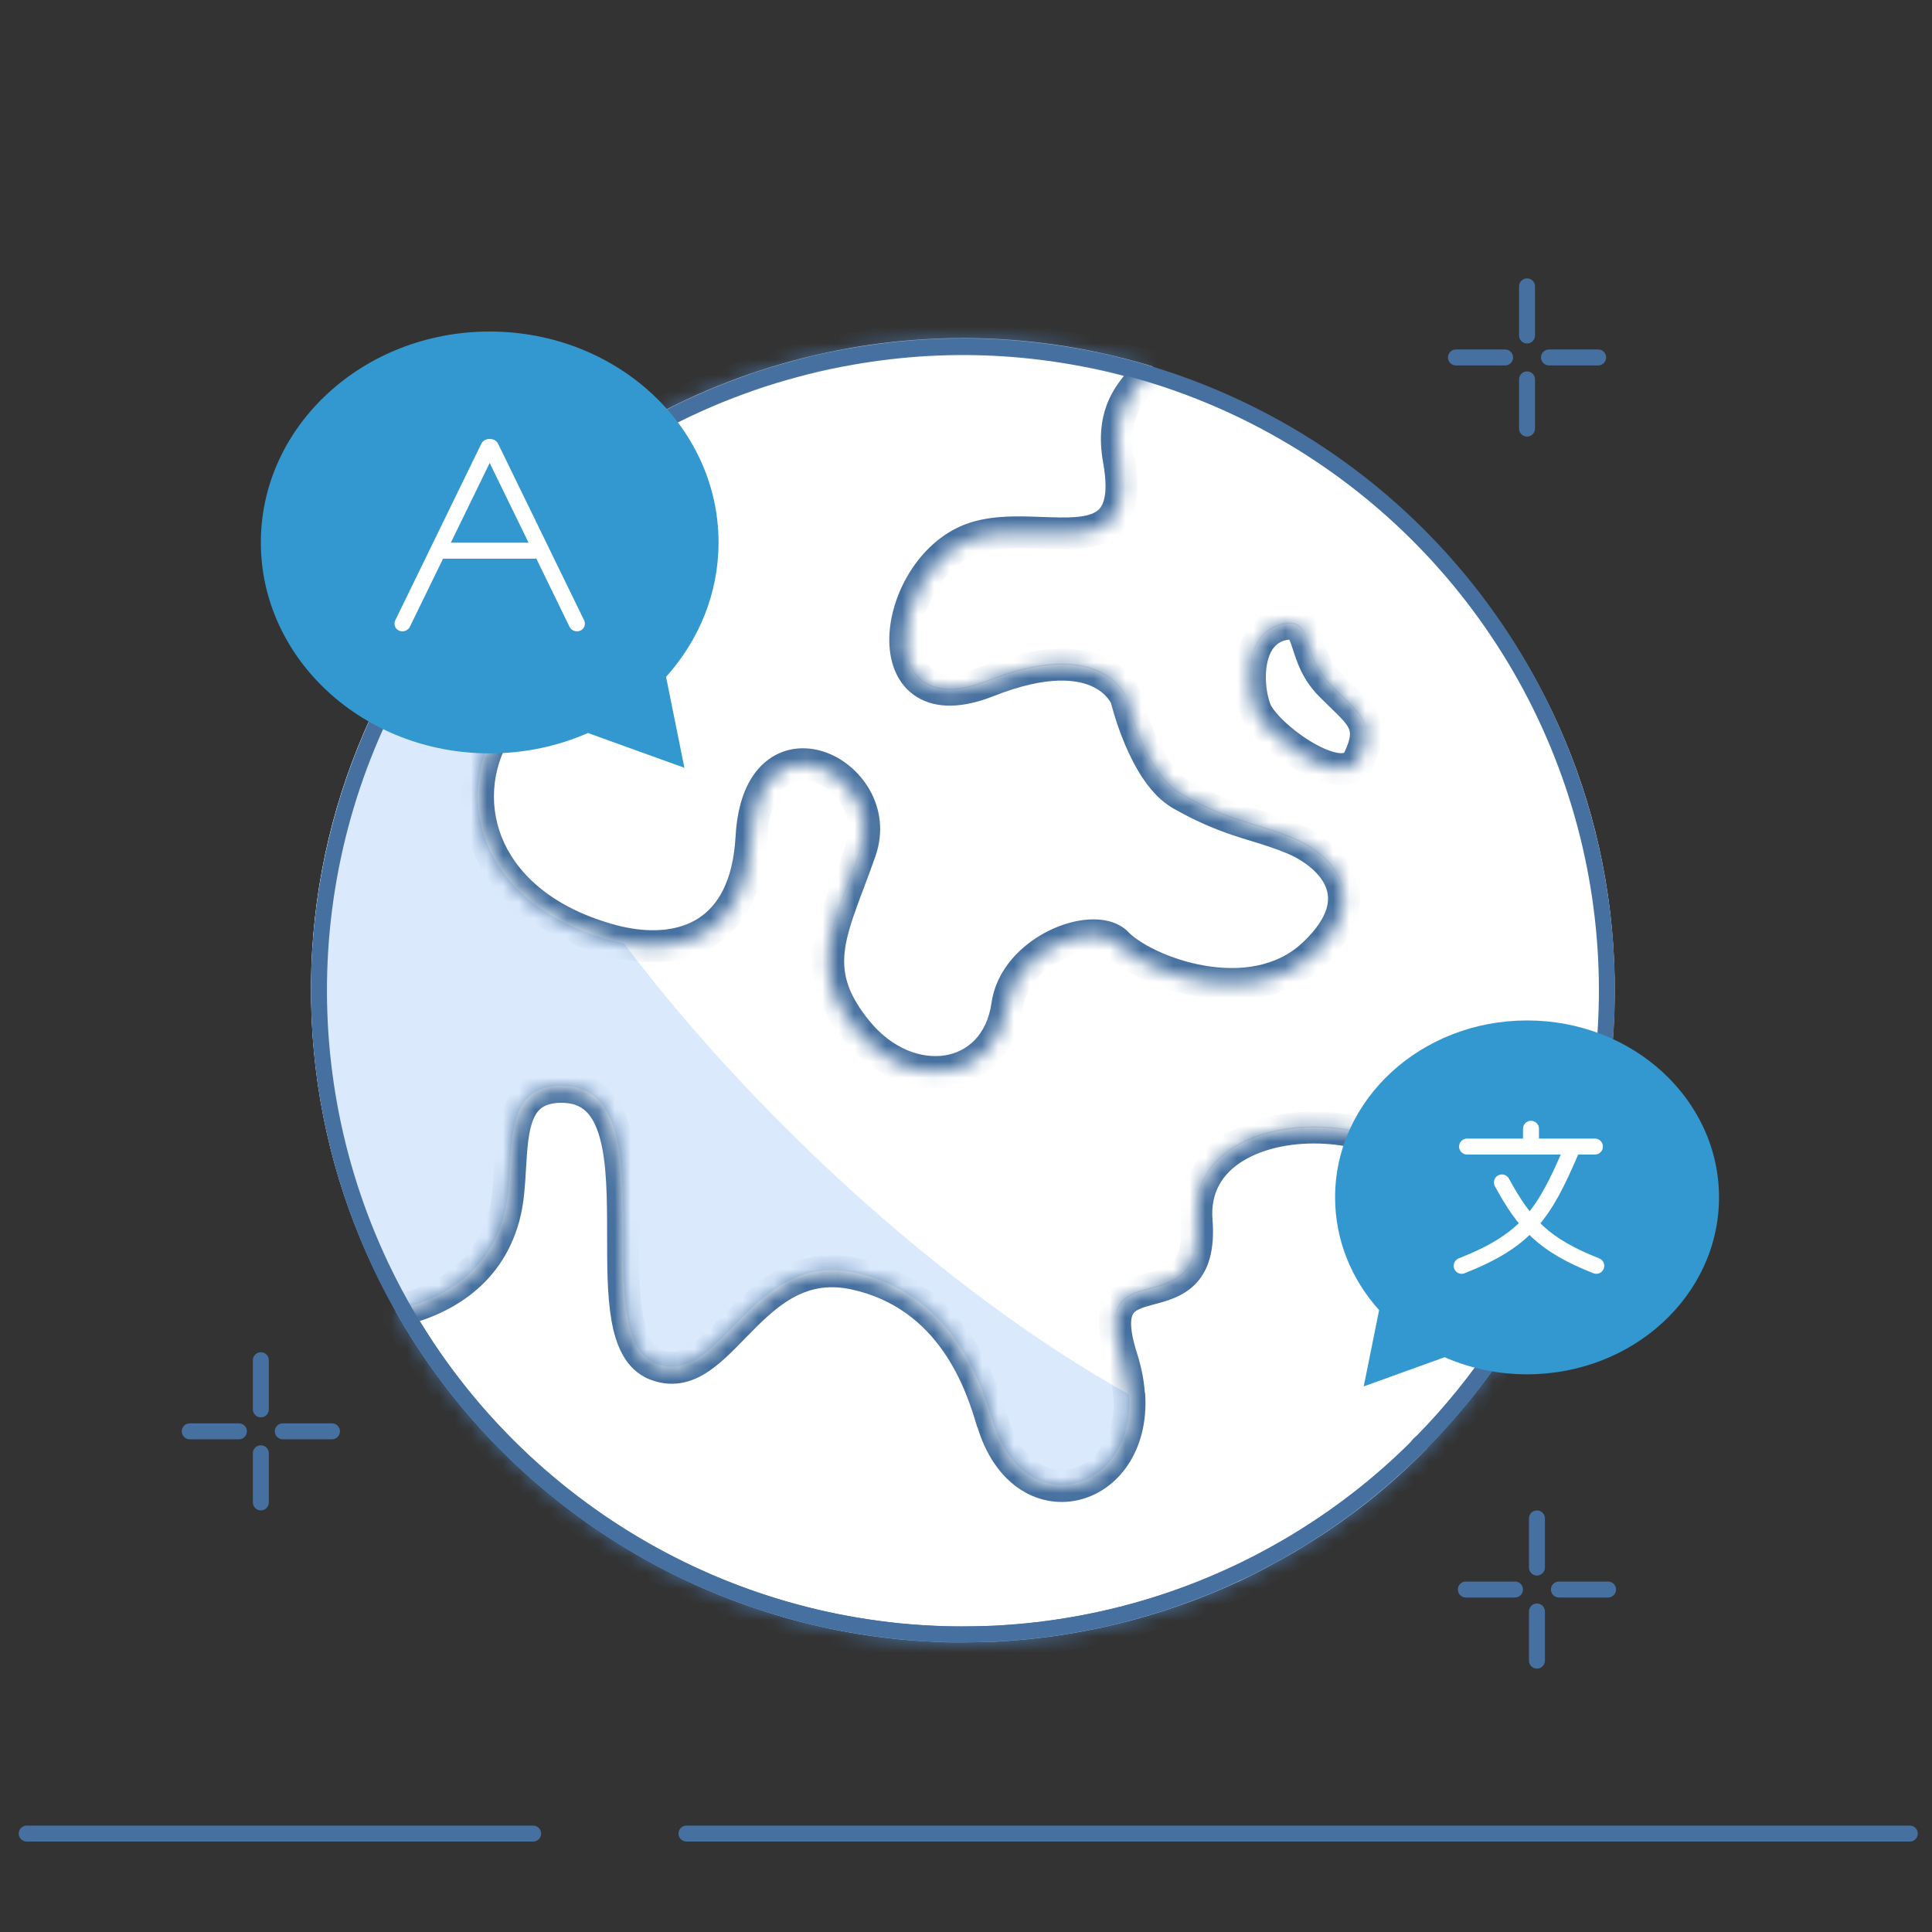 <svg width="121" height="121" viewBox="0 0 121 121" fill="none" xmlns="http://www.w3.org/2000/svg">
<rect x="0" y="0" width="121" height="121" fill="#333333" stroke="none"/>
<g clip-path="url(#clip0_125_869)">
<path d="M1.672 114.836L33.39 114.836" stroke="#46709F" stroke-linecap="round"/>
<path d="M42.995 114.836L119.61 114.836" stroke="#46709F" stroke-linecap="round"/>
<path fill-rule="evenodd" clip-rule="evenodd" d="M95.638 17.433C95.914 17.433 96.138 17.657 96.138 17.933V21.012C96.138 21.289 95.914 21.512 95.638 21.512C95.362 21.512 95.138 21.289 95.138 21.012V17.933C95.138 17.657 95.362 17.433 95.638 17.433ZM95.638 23.261C95.914 23.261 96.138 23.485 96.138 23.761V26.841C96.138 27.117 95.914 27.341 95.638 27.341C95.362 27.341 95.138 27.117 95.138 26.841V23.761C95.138 23.485 95.362 23.261 95.638 23.261ZM94.764 22.387C94.764 22.663 94.54 22.887 94.264 22.887H91.184C90.908 22.887 90.684 22.663 90.684 22.387C90.684 22.111 90.908 21.887 91.184 21.887L94.264 21.887C94.54 21.887 94.764 22.111 94.764 22.387ZM100.592 22.387C100.592 22.663 100.368 22.887 100.092 22.887H97.012C96.736 22.887 96.512 22.663 96.512 22.387C96.512 22.111 96.736 21.887 97.012 21.887L100.092 21.887C100.368 21.887 100.592 22.111 100.592 22.387Z" fill="#46709F"/>
<path fill-rule="evenodd" clip-rule="evenodd" d="M16.337 84.689C16.613 84.689 16.837 84.913 16.837 85.189V88.269C16.837 88.545 16.613 88.769 16.337 88.769C16.061 88.769 15.837 88.545 15.837 88.269V85.189C15.837 84.913 16.061 84.689 16.337 84.689ZM16.337 90.517C16.613 90.517 16.837 90.741 16.837 91.017V94.097C16.837 94.373 16.613 94.597 16.337 94.597C16.061 94.597 15.837 94.373 15.837 94.097V91.017C15.837 90.741 16.061 90.517 16.337 90.517ZM15.463 89.643C15.463 89.919 15.24 90.143 14.963 90.143H11.883C11.607 90.143 11.383 89.919 11.383 89.643C11.383 89.367 11.607 89.143 11.883 89.143L14.963 89.143C15.24 89.143 15.463 89.367 15.463 89.643ZM21.291 89.643C21.291 89.919 21.067 90.143 20.791 90.143H17.711C17.435 90.143 17.211 89.919 17.211 89.643C17.211 89.367 17.435 89.143 17.711 89.143L20.791 89.143C21.067 89.143 21.291 89.367 21.291 89.643Z" fill="#46709F"/>
<path fill-rule="evenodd" clip-rule="evenodd" d="M96.258 94.597C96.534 94.597 96.758 94.821 96.758 95.097V98.177C96.758 98.453 96.534 98.677 96.258 98.677C95.982 98.677 95.758 98.453 95.758 98.177V95.097C95.758 94.821 95.982 94.597 96.258 94.597ZM96.258 100.425C96.534 100.425 96.758 100.649 96.758 100.925V104.005C96.758 104.281 96.534 104.505 96.258 104.505C95.982 104.505 95.758 104.281 95.758 104.005V100.925C95.758 100.649 95.982 100.425 96.258 100.425ZM95.384 99.551C95.384 99.827 95.16 100.051 94.884 100.051H91.804C91.528 100.051 91.304 99.827 91.304 99.551C91.304 99.275 91.528 99.051 91.804 99.051L94.884 99.051C95.16 99.051 95.384 99.275 95.384 99.551ZM101.212 99.551C101.212 99.827 100.988 100.051 100.712 100.051H97.632C97.356 100.051 97.132 99.827 97.132 99.551C97.132 99.275 97.356 99.051 97.632 99.051L100.712 99.051C100.988 99.051 101.212 99.275 101.212 99.551Z" fill="#46709F"/>
<path d="M59.585 21.493C82.125 21.09 100.722 38.728 101.124 61.261C101.526 83.793 83.573 102.163 61.032 102.566C38.491 102.968 19.894 85.258 19.491 62.718C19.089 40.177 37.044 21.895 59.585 21.493Z" fill="white"/>
<path d="M50.617 72.023C34.402 56.385 25.579 39.229 30.891 33.691C23.662 41.208 19.282 51.476 19.483 62.718C19.886 85.259 38.483 102.968 61.024 102.566C72.274 102.365 82.391 97.862 89.637 90.369C84.285 95.875 66.825 87.662 50.609 72.023L50.617 72.023Z" fill="#DAE9FC"/>
<path d="M89.448 90.548C91.28 88.674 92.932 86.636 94.366 84.457C92.002 82.923 89.645 80.515 90.347 77.229C92.083 69.09 74.276 67.895 74.94 76.4C75.48 83.33 68.021 78.004 70.259 85C70.522 85.827 70.664 86.601 70.709 87.321C79.181 92.036 86.243 93.495 89.448 90.548Z" fill="#E6E6E6"/>
<path d="M62.133 88.939C61.494 86.773 59.695 81.018 53.492 79.704C46.928 78.309 45.163 87.057 41.035 85.385C36.512 83.545 42.163 67.876 35.082 68.002C31.185 68.072 32.355 72.678 31.643 75.804C30.752 79.686 27.685 81.413 24.767 82.05C31.156 93.366 42.675 101.044 55.66 102.533C55.885 102.561 56.11 102.589 56.342 102.609C56.687 102.643 57.032 102.669 57.376 102.695C57.665 102.714 57.945 102.733 58.233 102.744C58.554 102.762 58.874 102.78 59.203 102.79C59.547 102.8 59.891 102.794 60.243 102.796C60.852 102.793 61.46 102.782 62.076 102.763C62.26 102.76 62.436 102.757 62.62 102.737C63.084 102.713 63.547 102.673 64.019 102.632C64.091 102.631 64.171 102.622 64.242 102.612C65.297 102.513 66.351 102.367 67.404 102.18C70.995 101.547 74.393 100.462 77.545 98.997L77.569 98.997C78.172 98.706 78.759 98.407 79.346 98.1C79.401 98.067 79.457 98.043 79.512 98.01C80.051 97.72 80.582 97.422 81.105 97.117C81.184 97.067 81.264 97.026 81.343 96.976C81.842 96.671 82.34 96.358 82.831 96.037C82.918 95.98 82.997 95.93 83.084 95.873C83.574 95.544 84.057 95.207 84.531 94.854C84.594 94.805 84.665 94.756 84.736 94.707C85.234 94.338 85.723 93.953 86.204 93.56C86.236 93.535 86.267 93.503 86.299 93.478C87.411 92.562 88.466 91.582 89.465 90.556C86.267 93.503 79.206 92.044 70.725 87.329C71.108 93.533 64.075 95.468 62.149 88.947L62.133 88.939Z" fill="white"/>
<path d="M53.219 21.798C45.503 23.16 38.681 26.604 33.221 31.456C34.075 32.249 35.083 33.072 36.274 33.899C38.973 35.788 39.173 39.826 34.86 42.104C33.202 42.982 31.936 44.222 31.097 45.637C32.721 49.635 35.428 54.213 39.019 58.999C42.666 59.734 46.72 58.573 47.065 52.38C47.506 44.344 55.59 48.346 53.884 53.227C52.178 58.116 50.446 60.588 53.71 64.548C56.974 68.508 62.395 67.715 63.085 62.892C63.576 59.465 68.354 57.627 69.882 58.936C71.597 60.803 78.35 63.355 82.247 59.716C86.144 56.069 83.303 53.422 80.964 52.447C78.626 51.48 77.089 51.46 73.967 49.691C71.638 48.363 70.53 43.637 70.53 43.637C70.53 43.637 69.06 39.757 61.867 42.599C54.674 45.449 55.705 35.985 60.557 33.809C64.607 32 71.386 36.009 70.071 28.725C69.485 25.462 71.111 24.176 72.21 22.956C66.246 21.133 59.778 20.64 53.211 21.798L53.219 21.798Z" fill="#E6E6E6"/>
<path d="M80.5 39.016C82.248 38.737 81.447 40.937 83.297 42.816C85.132 44.681 86.205 45.174 85.102 47.475C84.114 49.533 79.241 46.027 78.619 44.373C77.997 42.719 78.01 39.413 80.492 39.017L80.5 39.016Z" fill="#E6E6E6"/>
<path d="M38.376 58.851C38.585 58.911 38.802 58.955 39.019 58.999C35.428 54.213 32.721 49.627 31.097 45.638C28.385 50.225 30.253 56.691 38.376 58.851Z" fill="white"/>
<mask id="path-14-inside-1_125_869" fill="white">
<path fill-rule="evenodd" clip-rule="evenodd" d="M62.134 89.005C61.495 86.839 59.696 81.084 53.493 79.77C49.949 79.017 47.804 81.22 45.931 83.144C44.334 84.783 42.935 86.22 41.036 85.451C39.027 84.634 39.025 81.088 39.023 77.41C39.021 72.808 39.019 67.998 35.083 68.069C32.237 68.119 32.094 70.589 31.946 73.135C31.892 74.076 31.836 75.026 31.644 75.87C30.753 79.752 27.686 81.479 24.768 82.116C31.157 93.432 42.676 101.11 55.662 102.599L55.663 102.599C55.887 102.627 56.111 102.655 56.343 102.675C56.688 102.709 57.033 102.735 57.377 102.761L57.438 102.765C57.706 102.782 57.967 102.799 58.235 102.81L58.236 102.81C58.556 102.828 58.876 102.846 59.204 102.856C59.435 102.863 59.665 102.862 59.898 102.862C60.013 102.861 60.129 102.861 60.245 102.862C60.853 102.859 61.461 102.848 62.077 102.829C62.261 102.826 62.437 102.823 62.621 102.803C63.069 102.78 63.518 102.741 63.973 102.702L64.02 102.698C64.092 102.697 64.172 102.688 64.243 102.678C65.298 102.579 66.352 102.433 67.406 102.246C70.996 101.613 74.394 100.528 77.546 99.063L77.57 99.063C78.173 98.772 78.76 98.473 79.347 98.166C79.375 98.15 79.402 98.135 79.43 98.121C79.458 98.106 79.486 98.092 79.513 98.075C80.052 97.786 80.584 97.488 81.106 97.183C81.146 97.158 81.186 97.135 81.225 97.112L81.225 97.112C81.265 97.09 81.304 97.067 81.344 97.042C81.843 96.737 82.341 96.424 82.832 96.103C82.876 96.074 82.917 96.048 82.959 96.021C83 95.994 83.042 95.967 83.085 95.939C83.576 95.61 84.058 95.273 84.532 94.92C84.595 94.871 84.666 94.822 84.737 94.773L84.737 94.772C85.235 94.403 85.724 94.019 86.206 93.626C86.221 93.613 86.237 93.599 86.253 93.585C86.269 93.57 86.284 93.556 86.3 93.544C87.412 92.628 88.467 91.648 89.466 90.622C89.387 90.694 89.309 90.755 89.23 90.804C89.305 90.743 89.378 90.68 89.45 90.614C91.281 88.74 92.934 86.702 94.367 84.523C92.003 82.989 89.647 80.581 90.348 77.295C92.084 69.156 74.277 67.961 74.942 76.466C75.207 79.869 73.543 80.316 72.046 80.719C70.494 81.136 69.122 81.505 70.26 85.066C70.523 85.893 70.665 86.667 70.71 87.387L70.726 87.396C71.108 93.599 64.076 95.533 62.151 89.013L62.134 89.005ZM33.222 31.522C38.682 26.67 45.504 23.227 53.22 21.864L53.212 21.864C59.779 20.706 66.247 21.199 72.211 23.022C72.098 23.147 71.98 23.273 71.859 23.401L71.859 23.402C70.801 24.527 69.546 25.863 70.073 28.791C70.937 33.584 68.299 33.488 65.239 33.376C63.648 33.319 61.944 33.257 60.558 33.875C55.706 36.051 54.675 45.514 61.868 42.665C69.061 39.823 70.531 43.703 70.531 43.703C70.531 43.703 71.64 48.429 73.969 49.757C75.976 50.895 77.329 51.309 78.66 51.717L78.66 51.717C79.399 51.944 80.131 52.168 80.966 52.513C83.304 53.488 86.145 56.135 82.248 59.782C78.351 63.422 71.598 60.869 69.883 59.002C68.355 57.693 63.578 59.531 63.086 62.958C62.396 67.78 56.975 68.573 53.711 64.614C50.918 61.225 51.783 58.926 53.16 55.27C53.392 54.653 53.639 53.998 53.885 53.293C55.591 48.412 47.507 44.41 47.066 52.446C46.721 58.639 42.667 59.8 39.02 59.065C39.02 59.065 39.02 59.065 39.02 59.065C38.803 59.021 38.587 58.977 38.377 58.917C30.255 56.757 28.386 50.29 31.098 45.704C31.101 45.712 31.105 45.721 31.109 45.73C31.105 45.721 31.101 45.712 31.098 45.703C31.937 44.288 33.203 43.048 34.861 42.17C39.174 39.892 38.974 35.854 36.275 33.965C35.084 33.138 34.077 32.315 33.222 31.522ZM80.501 39.082C81.46 38.929 81.652 39.522 81.935 40.399C82.168 41.121 82.463 42.034 83.299 42.883C83.554 43.142 83.795 43.376 84.018 43.591C85.39 44.919 86.052 45.561 85.103 47.541C84.115 49.599 79.242 46.093 78.62 44.439C77.998 42.785 78.011 39.479 80.493 39.083L80.501 39.082Z"/>
</mask>
<path fill-rule="evenodd" clip-rule="evenodd" d="M62.134 89.005C61.495 86.839 59.696 81.084 53.493 79.77C49.949 79.017 47.804 81.22 45.931 83.144C44.334 84.783 42.935 86.22 41.036 85.451C39.027 84.634 39.025 81.088 39.023 77.41C39.021 72.808 39.019 67.998 35.083 68.069C32.237 68.119 32.094 70.589 31.946 73.135C31.892 74.076 31.836 75.026 31.644 75.87C30.753 79.752 27.686 81.479 24.768 82.116C31.157 93.432 42.676 101.11 55.662 102.599L55.663 102.599C55.887 102.627 56.111 102.655 56.343 102.675C56.688 102.709 57.033 102.735 57.377 102.761L57.438 102.765C57.706 102.782 57.967 102.799 58.235 102.81L58.236 102.81C58.556 102.828 58.876 102.846 59.204 102.856C59.435 102.863 59.665 102.862 59.898 102.862C60.013 102.861 60.129 102.861 60.245 102.862C60.853 102.859 61.461 102.848 62.077 102.829C62.261 102.826 62.437 102.823 62.621 102.803C63.069 102.78 63.518 102.741 63.973 102.702L64.02 102.698C64.092 102.697 64.172 102.688 64.243 102.678C65.298 102.579 66.352 102.433 67.406 102.246C70.996 101.613 74.394 100.528 77.546 99.063L77.57 99.063C78.173 98.772 78.76 98.473 79.347 98.166C79.375 98.15 79.402 98.135 79.43 98.121C79.458 98.106 79.486 98.092 79.513 98.075C80.052 97.786 80.584 97.488 81.106 97.183C81.146 97.158 81.186 97.135 81.225 97.112L81.225 97.112C81.265 97.09 81.304 97.067 81.344 97.042C81.843 96.737 82.341 96.424 82.832 96.103C82.876 96.074 82.917 96.048 82.959 96.021C83 95.994 83.042 95.967 83.085 95.939C83.576 95.61 84.058 95.273 84.532 94.92C84.595 94.871 84.666 94.822 84.737 94.773L84.737 94.772C85.235 94.403 85.724 94.019 86.206 93.626C86.221 93.613 86.237 93.599 86.253 93.585C86.269 93.57 86.284 93.556 86.3 93.544C87.412 92.628 88.467 91.648 89.466 90.622C89.387 90.694 89.309 90.755 89.23 90.804C89.305 90.743 89.378 90.68 89.45 90.614C91.281 88.74 92.934 86.702 94.367 84.523C92.003 82.989 89.647 80.581 90.348 77.295C92.084 69.156 74.277 67.961 74.942 76.466C75.207 79.869 73.543 80.316 72.046 80.719C70.494 81.136 69.122 81.505 70.26 85.066C70.523 85.893 70.665 86.667 70.71 87.387L70.726 87.396C71.108 93.599 64.076 95.533 62.151 89.013L62.134 89.005ZM33.222 31.522C38.682 26.67 45.504 23.227 53.22 21.864L53.212 21.864C59.779 20.706 66.247 21.199 72.211 23.022C72.098 23.147 71.98 23.273 71.859 23.401L71.859 23.402C70.801 24.527 69.546 25.863 70.073 28.791C70.937 33.584 68.299 33.488 65.239 33.376C63.648 33.319 61.944 33.257 60.558 33.875C55.706 36.051 54.675 45.514 61.868 42.665C69.061 39.823 70.531 43.703 70.531 43.703C70.531 43.703 71.64 48.429 73.969 49.757C75.976 50.895 77.329 51.309 78.66 51.717L78.66 51.717C79.399 51.944 80.131 52.168 80.966 52.513C83.304 53.488 86.145 56.135 82.248 59.782C78.351 63.422 71.598 60.869 69.883 59.002C68.355 57.693 63.578 59.531 63.086 62.958C62.396 67.78 56.975 68.573 53.711 64.614C50.918 61.225 51.783 58.926 53.16 55.27C53.392 54.653 53.639 53.998 53.885 53.293C55.591 48.412 47.507 44.41 47.066 52.446C46.721 58.639 42.667 59.8 39.02 59.065C39.02 59.065 39.02 59.065 39.02 59.065C38.803 59.021 38.587 58.977 38.377 58.917C30.255 56.757 28.386 50.29 31.098 45.704C31.101 45.712 31.105 45.721 31.109 45.73C31.105 45.721 31.101 45.712 31.098 45.703C31.937 44.288 33.203 43.048 34.861 42.17C39.174 39.892 38.974 35.854 36.275 33.965C35.084 33.138 34.077 32.315 33.222 31.522ZM80.501 39.082C81.46 38.929 81.652 39.522 81.935 40.399C82.168 41.121 82.463 42.034 83.299 42.883C83.554 43.142 83.795 43.376 84.018 43.591C85.39 44.919 86.052 45.561 85.103 47.541C84.115 49.599 79.242 46.093 78.62 44.439C77.998 42.785 78.011 39.479 80.493 39.083L80.501 39.082Z" fill="white"/>
<path d="M53.493 79.77L53.285 80.748L53.286 80.748L53.493 79.77ZM62.134 89.005L61.175 89.288C61.255 89.56 61.447 89.785 61.703 89.907L62.134 89.005ZM45.931 83.144L45.215 82.446L45.215 82.446L45.931 83.144ZM41.036 85.451L40.659 86.378L40.661 86.378L41.036 85.451ZM39.023 77.41L38.023 77.411L39.023 77.41ZM31.946 73.135L30.948 73.077L31.946 73.135ZM31.644 75.87L32.619 76.094L32.619 76.092L31.644 75.87ZM24.768 82.116L24.555 81.139C24.245 81.207 23.985 81.417 23.855 81.707C23.726 81.997 23.741 82.331 23.897 82.608L24.768 82.116ZM55.662 102.599L55.786 101.607L55.776 101.606L55.662 102.599ZM55.663 102.599L55.539 103.592L55.539 103.592L55.663 102.599ZM56.343 102.675L56.441 101.68L56.428 101.679L56.343 102.675ZM57.377 102.761L57.303 103.758L57.312 103.759L57.377 102.761ZM57.438 102.765L57.504 101.767L57.504 101.767L57.438 102.765ZM58.235 102.81L58.292 101.811C58.285 101.811 58.279 101.811 58.272 101.81L58.235 102.81ZM58.236 102.81L58.293 101.811L58.293 101.811L58.236 102.81ZM59.204 102.856L59.173 103.856L59.175 103.856L59.204 102.856ZM59.898 102.862L59.901 103.862L59.898 102.862ZM60.245 102.862L60.24 103.862L60.249 103.862L60.245 102.862ZM62.077 102.829L62.059 101.829L62.046 101.829L62.077 102.829ZM62.621 102.803L62.569 101.805C62.551 101.806 62.534 101.807 62.517 101.809L62.621 102.803ZM63.973 102.702L63.888 101.706L63.888 101.706L63.973 102.702ZM64.02 102.698L64.002 101.698C63.979 101.699 63.957 101.7 63.934 101.702L64.02 102.698ZM64.243 102.678L64.15 101.683C64.139 101.684 64.127 101.685 64.115 101.687L64.243 102.678ZM67.406 102.246L67.232 101.261L67.231 101.261L67.406 102.246ZM77.546 99.063L77.528 98.063C77.389 98.066 77.251 98.097 77.124 98.156L77.546 99.063ZM77.57 99.063L77.588 100.062C77.732 100.06 77.874 100.026 78.004 99.963L77.57 99.063ZM79.347 98.166L79.81 99.053C79.826 99.044 79.843 99.035 79.859 99.026L79.347 98.166ZM79.513 98.075L79.04 97.195C79.027 97.201 79.014 97.209 79.002 97.216L79.513 98.075ZM81.106 97.183L81.611 98.046C81.619 98.041 81.628 98.036 81.636 98.031L81.106 97.183ZM81.225 97.112L80.792 96.211C80.77 96.221 80.749 96.233 80.728 96.245L81.225 97.112ZM81.225 97.112L81.658 98.014C81.68 98.003 81.702 97.992 81.723 97.98L81.225 97.112ZM81.344 97.042L80.822 96.189L80.814 96.194L81.344 97.042ZM82.832 96.103L83.379 96.94L83.384 96.937L82.832 96.103ZM82.959 96.021L82.417 95.18L82.417 95.18L82.959 96.021ZM83.085 95.939L83.637 96.772L83.642 96.769L83.085 95.939ZM84.532 94.92L85.129 95.722C85.135 95.718 85.14 95.714 85.146 95.709L84.532 94.92ZM84.737 94.773L85.306 95.595L85.307 95.594L84.737 94.773ZM84.737 94.772L85.307 95.594C85.316 95.588 85.324 95.582 85.333 95.576L84.737 94.772ZM86.206 93.626L85.591 92.837C85.585 92.841 85.579 92.846 85.573 92.851L86.206 93.626ZM86.3 93.544L86.914 94.333C86.922 94.327 86.929 94.322 86.936 94.316L86.3 93.544ZM89.466 90.622L90.183 91.319C90.56 90.931 90.56 90.312 90.182 89.924C89.804 89.536 89.186 89.519 88.788 89.887L89.466 90.622ZM89.23 90.804L88.598 90.029C88.189 90.363 88.109 90.958 88.418 91.387C88.726 91.817 89.315 91.932 89.762 91.651L89.23 90.804ZM89.45 90.614L90.126 91.35C90.139 91.338 90.152 91.326 90.165 91.313L89.45 90.614ZM94.367 84.523L95.203 85.073C95.349 84.85 95.401 84.579 95.346 84.318C95.292 84.057 95.135 83.829 94.912 83.684L94.367 84.523ZM90.348 77.295L91.326 77.504L91.326 77.504L90.348 77.295ZM74.942 76.466L75.939 76.388L75.938 76.388L74.942 76.466ZM72.046 80.719L72.305 81.685L72.046 80.719ZM70.26 85.066L71.214 84.763L71.213 84.761L70.26 85.066ZM70.71 87.387L69.712 87.449C69.733 87.789 69.926 88.095 70.224 88.261L70.71 87.387ZM70.726 87.396L71.724 87.334C71.704 86.994 71.51 86.688 71.212 86.522L70.726 87.396ZM62.151 89.013L63.11 88.729C63.029 88.457 62.837 88.232 62.582 88.11L62.151 89.013ZM53.22 21.864L53.394 22.849C53.908 22.758 54.266 22.287 54.215 21.768C54.165 21.248 53.724 20.855 53.202 20.864L53.22 21.864ZM33.222 31.522L32.558 30.774C32.347 30.962 32.225 31.229 32.222 31.511C32.219 31.793 32.335 32.063 32.542 32.255L33.222 31.522ZM53.212 21.864L53.038 20.879C52.524 20.97 52.166 21.441 52.217 21.96C52.267 22.48 52.708 22.873 53.23 22.864L53.212 21.864ZM72.211 23.022L72.954 23.691C73.182 23.437 73.266 23.084 73.174 22.755C73.083 22.425 72.83 22.165 72.503 22.066L72.211 23.022ZM71.859 23.401L71.13 22.716L71.128 22.719L71.859 23.401ZM71.859 23.402L72.587 24.087L72.59 24.084L71.859 23.402ZM70.073 28.791L69.088 28.968L69.088 28.969L70.073 28.791ZM65.239 33.376L65.203 34.376L65.203 34.376L65.239 33.376ZM60.558 33.875L60.15 32.962L60.149 32.963L60.558 33.875ZM61.868 42.665L61.5 41.735L61.499 41.735L61.868 42.665ZM70.531 43.703L71.504 43.474C71.494 43.431 71.481 43.389 71.466 43.348L70.531 43.703ZM73.969 49.757L73.474 50.625L73.475 50.626L73.969 49.757ZM78.66 51.717L78.367 52.673C78.39 52.68 78.412 52.686 78.435 52.692L78.66 51.717ZM78.66 51.717L78.953 50.761C78.931 50.754 78.908 50.748 78.885 50.743L78.66 51.717ZM80.966 52.513L81.35 51.59L81.347 51.589L80.966 52.513ZM82.248 59.782L82.93 60.513L82.931 60.512L82.248 59.782ZM69.883 59.002L70.62 58.326C70.593 58.297 70.564 58.269 70.534 58.243L69.883 59.002ZM63.086 62.958L62.097 62.816L62.096 62.816L63.086 62.958ZM53.711 64.614L54.483 63.978L53.711 64.614ZM53.16 55.27L52.224 54.917L52.224 54.918L53.16 55.27ZM53.885 53.293L52.941 52.963L52.941 52.963L53.885 53.293ZM47.066 52.446L48.065 52.502L48.065 52.501L47.066 52.446ZM39.02 59.065L39.218 58.085C38.688 57.978 38.168 58.312 38.046 58.84L39.02 59.065ZM39.02 59.065L38.821 60.045C39.352 60.153 39.873 59.819 39.995 59.291L39.02 59.065ZM38.377 58.917L38.654 57.956C38.648 57.954 38.641 57.952 38.634 57.95L38.377 58.917ZM31.098 45.704L32.024 45.327C31.881 44.975 31.55 44.734 31.171 44.706C30.792 44.678 30.43 44.868 30.237 45.195L31.098 45.704ZM31.109 45.73L30.185 46.112C30.396 46.622 30.979 46.864 31.488 46.655C31.998 46.445 32.243 45.863 32.035 45.353L31.109 45.73ZM31.098 45.703L30.238 45.193C30.078 45.462 30.054 45.79 30.171 46.08L31.098 45.703ZM34.861 42.17L34.394 41.286L34.393 41.287L34.861 42.17ZM36.275 33.965L36.848 33.145L36.845 33.143L36.275 33.965ZM81.935 40.399L82.887 40.092L81.935 40.399ZM80.501 39.082L80.519 40.082C80.566 40.081 80.613 40.077 80.659 40.07L80.501 39.082ZM83.299 42.883L84.011 42.181L84.011 42.181L83.299 42.883ZM84.018 43.591L83.322 44.309L84.018 43.591ZM85.103 47.541L86.004 47.973L86.004 47.973L85.103 47.541ZM78.62 44.439L79.556 44.087L78.62 44.439ZM80.493 39.083L80.475 38.083C80.429 38.084 80.382 38.088 80.336 38.095L80.493 39.083ZM53.286 80.748C58.863 81.93 60.529 87.097 61.175 89.288L63.094 88.722C62.462 86.581 60.529 80.238 53.7 78.792L53.286 80.748ZM46.647 83.841C48.569 81.867 50.343 80.123 53.285 80.748L53.701 78.792C49.556 77.911 47.039 80.572 45.215 82.446L46.647 83.841ZM40.661 86.378C41.962 86.905 43.115 86.651 44.108 86.06C45.032 85.511 45.877 84.632 46.647 83.841L45.215 82.446C44.388 83.295 43.736 83.955 43.086 84.341C42.505 84.687 42.01 84.767 41.411 84.524L40.661 86.378ZM38.023 77.411C38.024 79.222 38.022 81.124 38.292 82.675C38.552 84.174 39.135 85.758 40.659 86.378L41.413 84.525C40.928 84.328 40.505 83.73 40.262 82.332C40.028 80.987 40.024 79.277 40.023 77.41L38.023 77.411ZM35.101 69.068C35.861 69.055 36.339 69.27 36.679 69.585C37.046 69.924 37.345 70.467 37.565 71.255C38.013 72.864 38.022 75.062 38.023 77.411L40.023 77.41C40.022 75.156 40.029 72.648 39.492 70.719C39.218 69.738 38.779 68.804 38.038 68.118C37.271 67.407 36.272 67.047 35.065 67.069L35.101 69.068ZM32.944 73.193C33.022 71.861 33.096 70.809 33.42 70.065C33.567 69.726 33.748 69.503 33.969 69.355C34.191 69.206 34.536 69.078 35.101 69.068L35.065 67.069C34.207 67.084 33.466 67.284 32.857 67.692C32.246 68.101 31.848 68.664 31.586 69.267C31.09 70.407 31.018 71.863 30.948 73.077L32.944 73.193ZM32.619 76.092C32.833 75.152 32.891 74.114 32.944 73.193L30.948 73.077C30.892 74.037 30.839 74.901 30.669 75.648L32.619 76.092ZM24.981 83.093C28.104 82.412 31.607 80.5 32.619 76.094L30.669 75.646C29.899 79.004 27.268 80.547 24.555 81.139L24.981 83.093ZM55.776 101.606C43.109 100.153 31.871 92.662 25.639 81.624L23.897 82.608C30.443 94.201 42.243 102.067 55.548 103.593L55.776 101.606ZM55.787 101.607L55.786 101.607L55.538 103.592L55.539 103.592L55.787 101.607ZM56.428 101.679C56.219 101.661 56.014 101.635 55.786 101.607L55.539 103.592C55.761 103.619 56.004 103.65 56.258 103.672L56.428 101.679ZM57.452 101.764C57.106 101.738 56.773 101.713 56.441 101.68L56.246 103.67C56.604 103.706 56.96 103.732 57.303 103.758L57.452 101.764ZM57.504 101.767L57.443 101.763L57.312 103.759L57.373 103.763L57.504 101.767ZM58.272 101.81C58.02 101.801 57.773 101.785 57.504 101.767L57.373 103.763C57.638 103.78 57.913 103.798 58.197 103.809L58.272 101.81ZM58.293 101.811L58.292 101.811L58.178 103.808L58.179 103.808L58.293 101.811ZM59.235 101.857C58.922 101.847 58.615 101.83 58.293 101.811L58.179 103.808C58.497 103.826 58.83 103.845 59.173 103.856L59.235 101.857ZM59.896 101.862C59.66 101.862 59.445 101.863 59.233 101.857L59.175 103.856C59.424 103.863 59.671 103.862 59.901 103.862L59.896 101.862ZM60.25 101.862C60.129 101.861 60.01 101.861 59.896 101.862L59.901 103.862C60.016 103.861 60.128 103.861 60.24 103.862L60.25 101.862ZM62.046 101.829C61.439 101.848 60.84 101.859 60.24 101.862L60.249 103.862C60.867 103.859 61.483 103.848 62.108 103.829L62.046 101.829ZM62.517 101.809C62.383 101.823 62.249 101.826 62.059 101.829L62.095 103.829C62.273 103.826 62.492 103.822 62.725 103.798L62.517 101.809ZM63.888 101.706C63.429 101.745 62.998 101.782 62.569 101.805L62.673 103.802C63.141 103.777 63.606 103.737 64.058 103.699L63.888 101.706ZM63.934 101.702L63.888 101.706L64.058 103.699L64.105 103.695L63.934 101.702ZM64.115 101.687C64.082 101.691 64.057 101.694 64.035 101.696C64.025 101.697 64.017 101.698 64.011 101.698C64.004 101.698 64.002 101.698 64.002 101.698L64.038 103.698C64.171 103.696 64.301 103.679 64.372 103.67L64.115 101.687ZM67.231 101.261C66.202 101.444 65.175 101.587 64.15 101.683L64.337 103.674C65.422 103.572 66.503 103.421 67.58 103.23L67.231 101.261ZM77.124 98.156C74.051 99.585 70.736 100.644 67.232 101.261L67.579 103.23C71.256 102.583 74.738 101.471 77.968 99.97L77.124 98.156ZM77.552 98.063L77.528 98.063L77.564 100.063L77.588 100.062L77.552 98.063ZM78.884 97.28C78.303 97.584 77.726 97.877 77.135 98.162L78.004 99.963C78.62 99.666 79.217 99.363 79.81 99.053L78.884 97.28ZM78.967 97.235C78.943 97.247 78.891 97.274 78.835 97.307L79.859 99.026C79.857 99.026 79.859 99.026 79.864 99.022C79.871 99.019 79.879 99.015 79.894 99.007L78.967 97.235ZM79.002 97.216C79.003 97.215 79.002 97.216 78.996 97.219C78.989 97.223 78.982 97.227 78.967 97.235L79.894 99.007C79.918 98.994 79.97 98.968 80.025 98.935L79.002 97.216ZM80.602 96.319C80.089 96.618 79.569 96.91 79.04 97.195L79.987 98.956C80.536 98.661 81.078 98.358 81.611 98.046L80.602 96.319ZM80.728 96.245C80.69 96.266 80.635 96.298 80.577 96.334L81.636 98.031C81.657 98.017 81.681 98.004 81.723 97.98L80.728 96.245ZM80.792 96.211L80.792 96.211L81.658 98.014L81.658 98.014L80.792 96.211ZM80.814 96.194C80.793 96.207 80.77 96.221 80.728 96.245L81.723 97.98C81.76 97.959 81.816 97.927 81.874 97.89L80.814 96.194ZM82.284 95.266C81.804 95.581 81.314 95.888 80.822 96.189L81.866 97.895C82.371 97.586 82.879 97.268 83.379 96.94L82.284 95.266ZM82.417 95.18C82.376 95.207 82.33 95.237 82.28 95.269L83.384 96.937C83.421 96.912 83.458 96.889 83.5 96.862L82.417 95.18ZM82.533 95.105C82.496 95.129 82.459 95.153 82.417 95.18L83.5 96.862C83.541 96.835 83.588 96.805 83.637 96.772L82.533 95.105ZM83.935 94.118C83.477 94.459 83.008 94.786 82.528 95.108L83.642 96.769C84.143 96.433 84.639 96.087 85.129 95.722L83.935 94.118ZM84.167 93.951C84.101 93.996 84.007 94.062 83.918 94.131L85.146 95.709C85.183 95.681 85.23 95.648 85.306 95.595L84.167 93.951ZM84.167 93.951L84.167 93.951L85.307 95.594L85.307 95.594L84.167 93.951ZM85.573 92.851C85.101 93.236 84.624 93.611 84.142 93.969L85.333 95.576C85.846 95.195 86.347 94.801 86.838 94.4L85.573 92.851ZM85.581 92.844C85.577 92.848 85.575 92.85 85.573 92.852C85.571 92.853 85.57 92.854 85.571 92.853C85.571 92.853 85.573 92.851 85.577 92.848C85.58 92.846 85.585 92.841 85.591 92.837L86.82 94.415C86.871 94.375 86.915 94.335 86.925 94.326L85.581 92.844ZM85.686 92.755C85.635 92.794 85.591 92.835 85.581 92.844L86.925 94.326C86.929 94.322 86.931 94.32 86.933 94.318C86.935 94.316 86.935 94.316 86.935 94.316C86.934 94.317 86.932 94.319 86.929 94.321C86.926 94.324 86.921 94.328 86.914 94.333L85.686 92.755ZM88.749 89.925C87.774 90.927 86.746 91.881 85.664 92.772L86.936 94.316C88.079 93.374 89.16 92.37 90.183 91.319L88.749 89.925ZM89.762 91.651C89.898 91.565 90.025 91.466 90.143 91.357L88.788 89.887C88.749 89.922 88.719 89.944 88.698 89.958L89.762 91.651ZM88.773 89.878C88.716 89.93 88.658 89.98 88.598 90.029L89.862 91.579C89.952 91.506 90.04 91.429 90.126 91.35L88.773 89.878ZM93.532 83.973C92.135 86.097 90.523 88.086 88.734 89.915L90.165 91.313C92.039 89.395 93.733 87.307 95.203 85.073L93.532 83.973ZM89.37 77.086C88.527 81.038 91.406 83.794 93.823 85.362L94.912 83.684C92.599 82.183 90.767 80.125 91.326 77.504L89.37 77.086ZM75.938 76.388C75.805 74.684 76.564 73.501 77.838 72.713C79.164 71.895 81.052 71.519 82.986 71.637C84.92 71.755 86.747 72.357 87.958 73.319C89.123 74.244 89.713 75.479 89.37 77.087L91.326 77.504C91.851 75.042 90.867 73.075 89.202 71.753C87.583 70.467 85.325 69.776 83.108 69.641C80.89 69.506 78.559 69.917 76.787 71.012C74.963 72.138 73.746 73.995 73.945 76.543L75.938 76.388ZM72.305 81.685C73.004 81.497 74.079 81.232 74.872 80.414C75.718 79.541 76.083 78.244 75.939 76.388L73.945 76.543C74.065 78.09 73.73 78.719 73.437 79.021C73.09 79.379 72.584 79.539 71.786 79.753L72.305 81.685ZM71.213 84.761C70.656 83.021 70.856 82.448 70.975 82.27C71.035 82.181 71.139 82.086 71.364 81.985C71.605 81.876 71.899 81.794 72.305 81.685L71.786 79.753C71.416 79.853 70.957 79.974 70.54 80.163C70.106 80.359 69.648 80.657 69.313 81.157C68.643 82.159 68.726 83.55 69.308 85.37L71.213 84.761ZM71.708 87.325C71.658 86.518 71.5 85.664 71.214 84.763L69.307 85.368C69.547 86.123 69.673 86.816 69.712 87.449L71.708 87.325ZM71.212 86.522L71.196 86.513L70.224 88.261L70.24 88.27L71.212 86.522ZM61.191 89.296C61.723 91.096 62.638 92.41 63.788 93.206C64.943 94.004 66.278 94.235 67.525 93.951C70.043 93.378 71.939 90.828 71.724 87.334L69.728 87.457C69.895 90.167 68.466 91.686 67.082 92.001C66.379 92.16 65.618 92.04 64.925 91.561C64.227 91.078 63.541 90.19 63.11 88.729L61.191 89.296ZM61.703 89.907L61.719 89.915L62.582 88.11L62.566 88.103L61.703 89.907ZM53.046 20.879C45.143 22.275 38.152 25.803 32.558 30.774L33.886 32.27C39.212 27.537 45.866 24.178 53.394 22.849L53.046 20.879ZM53.23 22.864L53.238 22.864L53.202 20.864L53.194 20.864L53.23 22.864ZM72.503 22.066C66.393 20.198 59.766 19.693 53.038 20.879L53.386 22.849C59.792 21.72 66.101 22.2 71.918 23.978L72.503 22.066ZM72.588 24.086C72.707 23.959 72.833 23.825 72.954 23.691L71.468 22.353C71.363 22.468 71.252 22.586 71.13 22.716L72.588 24.086ZM72.59 24.084L72.591 24.083L71.128 22.719L71.127 22.72L72.59 24.084ZM71.057 28.614C70.825 27.328 70.995 26.469 71.283 25.832C71.585 25.164 72.049 24.66 72.587 24.087L71.13 22.717C70.611 23.269 69.918 23.995 69.46 25.008C68.988 26.052 68.793 27.326 69.088 28.968L71.057 28.614ZM65.203 34.376C65.954 34.403 66.752 34.433 67.482 34.378C68.21 34.323 68.981 34.178 69.643 33.78C70.346 33.357 70.844 32.7 71.08 31.798C71.305 30.937 71.285 29.882 71.057 28.613L69.088 28.969C69.292 30.097 69.267 30.827 69.145 31.292C69.034 31.716 68.844 31.927 68.613 32.065C68.341 32.229 67.933 32.338 67.331 32.384C66.734 32.429 66.055 32.405 65.276 32.377L65.203 34.376ZM60.966 34.788C62.099 34.282 63.551 34.316 65.203 34.376L65.276 32.377C63.745 32.321 61.788 32.231 60.15 32.962L60.966 34.788ZM61.499 41.735C59.837 42.394 58.925 42.23 58.473 41.95C58.03 41.675 57.711 41.087 57.696 40.139C57.682 39.204 57.981 38.083 58.569 37.069C59.156 36.059 59.987 35.228 60.967 34.788L60.149 32.963C58.704 33.611 57.586 34.779 56.84 36.065C56.094 37.349 55.676 38.824 55.696 40.17C55.717 41.503 56.184 42.883 57.419 43.649C58.645 44.41 60.302 44.361 62.236 43.594L61.499 41.735ZM70.531 43.703C71.466 43.348 71.466 43.347 71.465 43.347C71.465 43.346 71.465 43.345 71.465 43.345C71.464 43.343 71.463 43.342 71.463 43.341C71.462 43.338 71.461 43.335 71.459 43.332C71.457 43.325 71.454 43.318 71.45 43.309C71.443 43.292 71.435 43.272 71.424 43.248C71.402 43.2 71.373 43.139 71.334 43.067C71.256 42.922 71.14 42.733 70.976 42.524C70.646 42.103 70.123 41.602 69.333 41.218C67.731 40.441 65.257 40.251 61.5 41.735L62.235 43.595C65.672 42.237 67.529 42.566 68.46 43.018C68.937 43.249 69.231 43.54 69.401 43.758C69.488 43.867 69.543 43.959 69.573 44.016C69.589 44.045 69.598 44.064 69.601 44.071C69.603 44.075 69.603 44.076 69.602 44.074C69.602 44.073 69.601 44.071 69.6 44.068C69.599 44.066 69.599 44.065 69.598 44.063C69.598 44.062 69.597 44.061 69.597 44.06C69.597 44.06 69.596 44.059 69.596 44.059C69.596 44.058 69.596 44.057 70.531 43.703ZM74.464 48.888C74.064 48.66 73.66 48.249 73.274 47.685C72.893 47.129 72.566 46.48 72.298 45.843C72.031 45.21 71.831 44.613 71.698 44.172C71.631 43.953 71.582 43.775 71.55 43.653C71.534 43.592 71.522 43.545 71.514 43.515C71.51 43.499 71.508 43.488 71.506 43.481C71.505 43.478 71.505 43.476 71.504 43.474C71.504 43.474 71.504 43.474 71.504 43.474C71.504 43.474 71.504 43.474 71.504 43.474C71.504 43.474 71.504 43.474 71.504 43.474C71.504 43.474 71.504 43.474 70.531 43.703C69.557 43.931 69.557 43.931 69.557 43.931C69.557 43.932 69.557 43.932 69.557 43.932C69.558 43.932 69.558 43.933 69.558 43.934C69.558 43.935 69.558 43.936 69.559 43.938C69.559 43.941 69.561 43.945 69.562 43.951C69.565 43.962 69.568 43.978 69.573 43.997C69.583 44.037 69.597 44.093 69.616 44.164C69.654 44.306 69.709 44.507 69.783 44.752C69.931 45.239 70.154 45.906 70.455 46.62C70.755 47.332 71.142 48.112 71.624 48.816C72.101 49.512 72.709 50.19 73.474 50.625L74.464 48.888ZM78.953 50.761C77.644 50.36 76.374 49.971 74.462 48.886L73.475 50.626C75.578 51.819 77.013 52.258 78.367 52.673L78.953 50.761ZM78.885 50.743L78.885 50.743L78.435 52.692L78.435 52.692L78.885 50.743ZM81.347 51.589C80.464 51.224 79.69 50.987 78.953 50.761L78.367 52.673C79.108 52.9 79.798 53.113 80.583 53.437L81.347 51.589ZM82.931 60.512C83.988 59.523 84.662 58.534 84.974 57.546C85.292 56.538 85.214 55.592 84.868 54.761C84.205 53.167 82.623 52.121 81.35 51.59L80.581 53.436C81.646 53.88 82.654 54.645 83.022 55.529C83.192 55.938 83.239 56.399 83.067 56.943C82.888 57.508 82.456 58.217 81.564 59.052L82.931 60.512ZM69.147 59.679C69.696 60.276 70.565 60.852 71.561 61.326C72.573 61.808 73.786 62.217 75.075 62.442C77.629 62.887 80.663 62.63 82.93 60.513L81.565 59.051C79.935 60.573 77.644 60.86 75.419 60.472C74.318 60.28 73.278 59.928 72.42 59.52C71.546 59.104 70.928 58.661 70.62 58.326L69.147 59.679ZM64.076 63.099C64.259 61.823 65.271 60.735 66.544 60.098C67.167 59.786 67.792 59.616 68.308 59.584C68.848 59.55 69.129 59.672 69.233 59.762L70.534 58.243C69.874 57.677 68.984 57.538 68.184 57.588C67.358 57.639 66.472 57.897 65.648 58.31C64.027 59.121 62.405 60.666 62.097 62.816L64.076 63.099ZM52.94 65.25C54.762 67.461 57.273 68.439 59.527 68.066C61.831 67.684 63.673 65.918 64.076 63.099L62.096 62.816C61.81 64.82 60.596 65.862 59.201 66.093C57.756 66.332 55.924 65.726 54.483 63.978L52.94 65.25ZM52.224 54.918C51.554 56.699 50.917 58.358 50.872 60.015C50.825 61.764 51.426 63.413 52.94 65.25L54.483 63.978C53.203 62.425 52.84 61.232 52.871 60.069C52.905 58.816 53.39 57.497 54.096 55.622L52.224 54.918ZM52.941 52.963C52.7 53.656 52.457 54.3 52.224 54.917L54.096 55.622C54.328 55.007 54.579 54.341 54.829 53.622L52.941 52.963ZM48.065 52.501C48.167 50.64 48.701 49.695 49.208 49.261C49.688 48.85 50.307 48.76 50.971 48.976C52.396 49.44 53.578 51.141 52.941 52.963L54.829 53.623C55.898 50.563 53.892 47.823 51.59 47.075C50.392 46.685 49.013 46.796 47.908 47.742C46.828 48.665 46.186 50.234 46.068 52.391L48.065 52.501ZM38.823 60.045C40.789 60.442 43.011 60.359 44.822 59.195C46.678 58.001 47.88 55.819 48.065 52.502L46.068 52.39C45.907 55.266 44.909 56.761 43.741 57.513C42.527 58.293 40.899 58.423 39.218 58.085L38.823 60.045ZM39.995 59.291C39.995 59.29 39.995 59.29 39.995 59.29C39.995 59.29 39.995 59.29 39.995 59.29L38.046 58.84C38.046 58.84 38.046 58.84 38.046 58.84C38.046 58.84 38.046 58.84 38.046 58.84L39.995 59.291ZM38.1 59.877C38.355 59.951 38.611 60.002 38.821 60.045L39.22 58.085C38.996 58.04 38.819 58.003 38.654 57.956L38.1 59.877ZM30.237 45.195C28.723 47.756 28.478 50.867 29.768 53.642C31.061 56.424 33.834 58.743 38.12 59.883L38.634 57.95C34.798 56.93 32.575 54.936 31.581 52.799C30.585 50.654 30.761 48.238 31.959 46.212L30.237 45.195ZM32.032 45.347C32.03 45.34 32.027 45.333 32.024 45.327L30.172 46.081C30.176 46.091 30.18 46.102 30.185 46.112L32.032 45.347ZM30.171 46.08C30.175 46.089 30.179 46.098 30.183 46.107L32.035 45.353C32.031 45.344 32.028 45.336 32.024 45.327L30.171 46.08ZM34.393 41.287C32.576 42.249 31.172 43.617 30.238 45.193L31.958 46.213C32.702 44.959 33.831 43.847 35.329 43.054L34.393 41.287ZM35.702 34.784C36.784 35.541 37.315 36.686 37.203 37.823C37.091 38.946 36.325 40.266 34.394 41.286L35.328 43.055C37.71 41.797 39.001 39.958 39.193 38.02C39.384 36.096 38.465 34.277 36.848 33.145L35.702 34.784ZM32.542 32.255C33.431 33.08 34.475 33.932 35.705 34.786L36.845 33.143C35.692 32.343 34.722 31.55 33.902 30.789L32.542 32.255ZM82.887 40.092C82.769 39.725 82.594 39.131 82.233 38.706C82.021 38.457 81.741 38.253 81.381 38.143C81.036 38.039 80.683 38.041 80.344 38.095L80.659 40.07C80.799 40.047 80.83 40.066 80.8 40.057C80.754 40.043 80.719 40.013 80.71 40.003C80.71 40.003 80.713 40.005 80.718 40.013C80.722 40.02 80.729 40.03 80.737 40.045C80.755 40.076 80.776 40.12 80.802 40.183C80.857 40.316 80.91 40.477 80.984 40.707L82.887 40.092ZM84.011 42.181C83.356 41.515 83.118 40.806 82.887 40.092L80.984 40.707C81.219 41.435 81.571 42.553 82.586 43.584L84.011 42.181ZM84.713 42.873C84.49 42.657 84.257 42.431 84.011 42.181L82.586 43.584C82.851 43.854 83.101 44.095 83.322 44.309L84.713 42.873ZM86.004 47.973C86.53 46.876 86.725 45.912 86.365 44.966C86.05 44.138 85.34 43.479 84.713 42.873L83.322 44.309C84.068 45.031 84.375 45.358 84.496 45.677C84.573 45.879 84.625 46.225 84.201 47.108L86.004 47.973ZM77.684 44.791C77.923 45.427 78.486 46.085 79.069 46.637C79.683 47.218 80.443 47.794 81.221 48.246C81.981 48.688 82.845 49.064 83.653 49.151C84.066 49.196 84.525 49.172 84.959 48.986C85.416 48.79 85.778 48.444 86.004 47.973L84.201 47.108C84.18 47.152 84.174 47.147 84.173 47.147C84.15 47.157 84.061 47.184 83.867 47.163C83.465 47.12 82.887 46.901 82.227 46.518C81.585 46.144 80.949 45.662 80.443 45.184C79.907 44.678 79.628 44.278 79.556 44.087L77.684 44.791ZM80.336 38.095C78.544 38.381 77.703 39.756 77.415 41.076C77.135 42.365 77.312 43.802 77.684 44.791L79.556 44.087C79.306 43.422 79.179 42.378 79.37 41.502C79.554 40.657 79.961 40.18 80.651 40.07L80.336 38.095ZM80.483 38.083L80.475 38.083L80.511 40.082L80.519 40.082L80.483 38.083Z" fill="#46709F" mask="url(#path-14-inside-1_125_869)"/>
<circle cx="60.308" cy="62.029" r="40.331" transform="rotate(-91.023 60.308 62.029)" stroke="#46709F"/>
<path fill-rule="evenodd" clip-rule="evenodd" d="M41.715 42.392C43.768 40.107 45.002 37.173 45.002 33.974C45.002 26.678 38.585 20.764 30.669 20.764C22.754 20.764 16.337 26.678 16.337 33.974C16.337 41.269 22.754 47.184 30.669 47.184C32.872 47.184 34.959 46.726 36.823 45.907L42.864 48.087L41.715 42.392Z" fill="#3398CF"/>
<line x1="0.5" y1="-0.5" x2="12.798" y2="-0.5" transform="matrix(-0.438 0.899 -0.916 -0.401 30.363 27.341)" stroke="white" stroke-linecap="round"/>
<line x1="0.5" y1="-0.5" x2="12.798" y2="-0.5" transform="matrix(0.438 0.899 0.916 -0.401 30.976 27.341)" stroke="white" stroke-linecap="round"/>
<line x1="27.45" y1="34.489" x2="33.579" y2="34.489" stroke="white"/>
<path fill-rule="evenodd" clip-rule="evenodd" d="M86.373 82.053C84.651 80.136 83.616 77.675 83.616 74.991C83.616 68.871 88.999 63.91 95.639 63.91C102.279 63.91 107.661 68.871 107.661 74.991C107.661 81.111 102.279 86.072 95.639 86.072C93.791 86.072 92.04 85.688 90.476 85.002L85.409 86.83L86.373 82.053Z" fill="#3398CF"/>
<path d="M95.885 70.694L95.885 71.619" stroke="white" stroke-linecap="round"/>
<path d="M99.889 71.808H91.881" stroke="white" stroke-linecap="round"/>
<path d="M98.382 72.106C96.695 76.05 95.611 77.67 91.543 79.277" stroke="white" stroke-linecap="round"/>
<path d="M99.973 79.277C96.65 77.965 95.477 76.644 94.064 74.055" stroke="white" stroke-linecap="round"/>
</g>
<defs>
<clipPath id="clip0_125_869">
<rect x="0.308" y="0.327" width="120" height="120" fill="white"/>
</clipPath>
</defs>
</svg>
